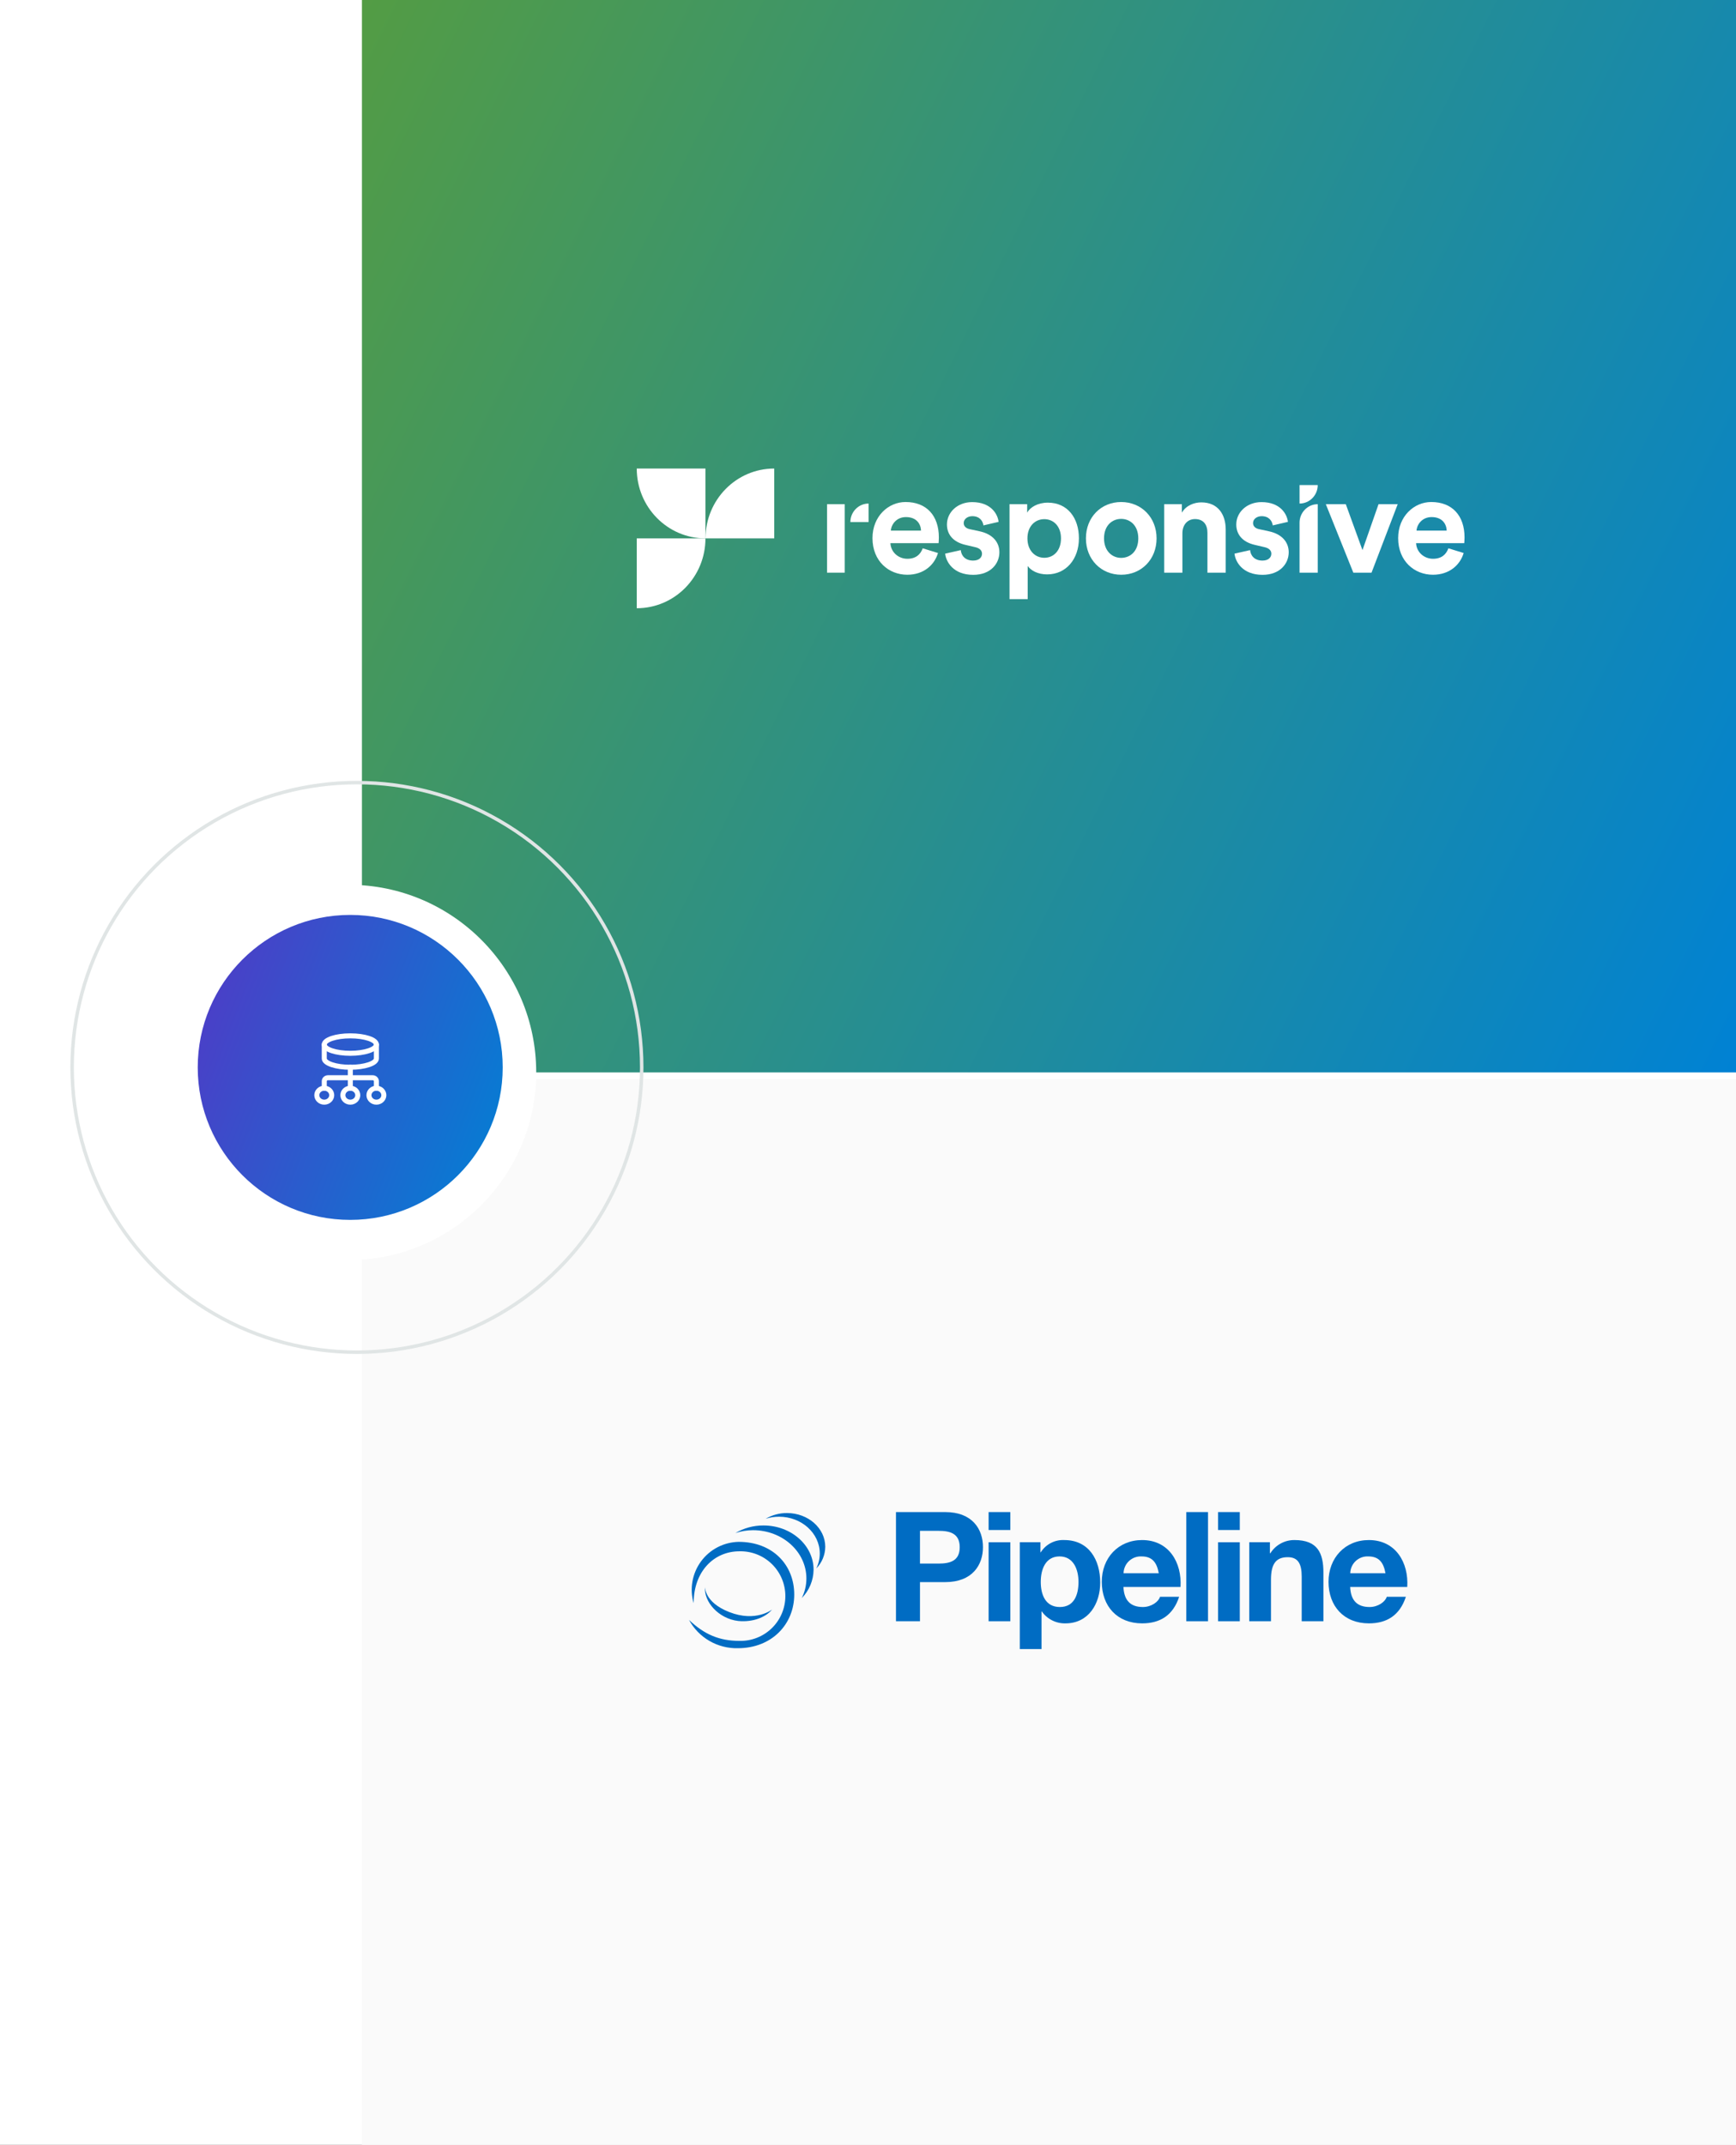 <svg width="518" height="640" viewBox="0 0 518 640" fill="none" xmlns="http://www.w3.org/2000/svg">
<rect x="0" y="0" width="518" height="640" fill="#333333" stroke="none"/>
<g clip-path="url(#clip0_4194_4956)">
<rect width="518" height="640" fill="white"/>
<rect width="410" height="320" transform="translate(108 322)" fill="#FAFAFA"/>
<path d="M267.346 451.184H282.038C290.156 451.184 293.306 456.306 293.306 461.633C293.306 466.96 290.156 472.082 282.038 472.082H274.509V483.76H267.346V451.184ZM274.509 466.55H280.074C283.404 466.55 286.366 465.816 286.366 461.667C286.366 457.518 283.404 456.784 280.074 456.784H274.509V466.55Z" fill="#006CC3"/>
<path d="M301.467 456.537H294.988V451.184H301.467V456.537ZM294.988 460.19H301.467V483.76H294.988V460.19Z" fill="#006CC3"/>
<path d="M304.293 460.173H310.456V463.187H310.55C311.29 462.009 312.33 461.05 313.563 460.408C314.796 459.766 316.178 459.464 317.567 459.533C324.96 459.533 328.289 465.509 328.289 472.218C328.289 478.51 324.823 484.392 317.934 484.392C316.555 484.428 315.187 484.123 313.954 483.503C312.721 482.884 311.66 481.969 310.866 480.84H310.772V492.057H304.293V460.173ZM321.81 472.031C321.81 468.292 320.307 464.416 316.159 464.416C312.01 464.416 310.55 468.198 310.55 472.031C310.55 475.864 311.976 479.517 316.244 479.517C320.512 479.517 321.81 475.864 321.81 472.031Z" fill="#006CC3"/>
<path d="M335.221 473.541C335.409 477.647 337.415 479.517 341.017 479.517C343.578 479.517 345.712 477.921 346.139 476.461H351.841C350.015 482.027 346.139 484.391 340.795 484.391C333.36 484.391 328.759 479.269 328.759 471.988C328.759 464.919 333.633 459.533 340.795 459.533C348.828 459.533 352.704 466.285 352.251 473.541H335.221ZM345.763 469.435C345.166 466.149 343.757 464.416 340.641 464.416C339.955 464.38 339.269 464.483 338.624 464.718C337.978 464.953 337.387 465.315 336.884 465.784C336.382 466.252 335.978 466.816 335.698 467.444C335.419 468.071 335.268 468.748 335.255 469.435H345.763Z" fill="#006CC3"/>
<path d="M353.976 451.184H360.455V483.76H353.976V451.184Z" fill="#006CC3"/>
<path d="M369.939 456.537H363.46V451.184H369.939V456.537ZM363.46 460.19H369.939V483.76H363.46V460.19Z" fill="#006CC3"/>
<path d="M372.765 460.173H378.928V463.46H379.065C379.83 462.244 380.894 461.244 382.155 460.557C383.416 459.869 384.833 459.517 386.27 459.533C393.159 459.533 394.891 463.408 394.891 469.247V483.76H388.412V470.434C388.412 466.558 387.277 464.646 384.263 464.646C380.746 464.646 379.244 466.601 379.244 471.39V483.76H372.765V460.173Z" fill="#006CC3"/>
<path d="M402.873 473.541C403.052 477.647 405.059 479.517 408.67 479.517C411.231 479.517 413.365 477.921 413.792 476.461H419.494C417.667 482.027 413.792 484.391 408.456 484.391C401.021 484.391 396.411 479.269 396.411 471.988C396.411 464.919 401.294 459.533 408.456 459.533C416.481 459.533 420.365 466.285 419.904 473.541H402.873ZM413.407 469.435C412.818 466.149 411.401 464.416 408.285 464.416C407.599 464.38 406.913 464.483 406.268 464.718C405.622 464.953 405.031 465.315 404.528 465.784C404.025 466.252 403.622 466.816 403.342 467.444C403.062 468.071 402.912 468.748 402.899 469.435H413.407Z" fill="#006CC3"/>
<path d="M206.976 478.365C206.976 468.846 213.071 462.888 220.634 462.888C222.418 462.843 224.192 463.155 225.853 463.806C227.514 464.458 229.027 465.435 230.305 466.68C231.582 467.926 232.597 469.414 233.29 471.058C233.983 472.702 234.34 474.468 234.34 476.252C234.34 478.036 233.983 479.802 233.29 481.446C232.597 483.089 231.582 484.578 230.305 485.823C229.027 487.069 227.514 488.046 225.853 488.697C224.192 489.349 222.418 489.661 220.634 489.616C214.659 489.616 210.185 487.729 205.593 483.359C207.011 485.975 209.124 488.149 211.701 489.639C214.277 491.129 217.215 491.877 220.19 491.801C230.306 491.801 236.99 484.631 236.99 475.787C236.99 466.943 230.562 460.071 220.421 460.071C218.225 460.113 216.069 460.66 214.119 461.67C212.169 462.68 210.478 464.126 209.178 465.896C207.878 467.665 207.002 469.71 206.62 471.873C206.238 474.035 206.36 476.257 206.976 478.365Z" fill="#006CC3"/>
<path d="M230.383 480.268C228.351 482.684 224.518 484.084 220.301 483.683C214.368 483 209.938 477.878 210.39 473.524C210.39 473.524 210.109 478.083 217.578 481.011C225.534 484.144 230.383 480.268 230.383 480.268Z" fill="#006CC3"/>
<path d="M242.761 468.385C242.761 461.087 236.068 455.179 227.805 455.179C224.861 455.166 221.967 455.947 219.43 457.442C221.126 456.889 222.897 456.601 224.68 456.588C233.482 456.588 240.618 463.042 240.618 470.998C240.617 473.028 240.144 475.03 239.235 476.845C241.462 474.589 242.726 471.556 242.761 468.385Z" fill="#006CC3"/>
<path d="M246.244 461.548C246.244 455.982 241.122 451.474 234.839 451.474C232.596 451.46 230.39 452.05 228.454 453.182C229.749 452.775 231.099 452.567 232.457 452.567C239.167 452.567 244.613 457.484 244.613 463.554C244.608 465.102 244.249 466.63 243.563 468.018C245.258 466.288 246.218 463.969 246.244 461.548Z" fill="#006CC3"/>
<rect x="108" width="410" height="320" fill="url(#paint0_linear_4194_4956)"/>
<circle cx="104" cy="320" r="56" fill="white"/>
<circle cx="106.5" cy="318.5" r="84.982" stroke="#E0E5E5" stroke-width="1.035"/>
<circle cx="104.5" cy="318.5" r="45.5" fill="url(#paint1_linear_4194_4956)"/>
<path fill-rule="evenodd" clip-rule="evenodd" d="M112.311 328.874V328.874C111.083 328.874 110.089 327.941 110.089 326.79V326.79C110.089 325.639 111.083 324.707 112.311 324.707V324.707C113.539 324.707 114.533 325.639 114.533 326.79V326.79C114.533 327.941 113.539 328.874 112.311 328.874Z" stroke="white" stroke-width="1.5" stroke-linecap="round" stroke-linejoin="round"/>
<path d="M104.533 318.457V324.707" stroke="white" stroke-width="1.5" stroke-linecap="round" stroke-linejoin="round"/>
<path fill-rule="evenodd" clip-rule="evenodd" d="M104.533 328.874V328.874C103.306 328.874 102.311 327.941 102.311 326.79V326.79C102.311 325.639 103.306 324.707 104.533 324.707V324.707C105.761 324.707 106.756 325.639 106.756 326.79V326.79C106.756 327.941 105.761 328.874 104.533 328.874Z" stroke="white" stroke-width="1.5" stroke-linecap="round" stroke-linejoin="round"/>
<path fill-rule="evenodd" clip-rule="evenodd" d="M96.755 328.874V328.874C95.528 328.874 94.533 327.941 94.533 326.79V326.79C94.533 325.639 95.528 324.707 96.755 324.707V324.707C97.983 324.707 98.978 325.639 98.978 326.79V326.79C98.978 327.941 97.983 328.874 96.755 328.874Z" stroke="white" stroke-width="1.5" stroke-linecap="round" stroke-linejoin="round"/>
<path d="M96.756 324.707V322.624C96.756 322.049 97.253 321.582 97.867 321.582H111.2C111.813 321.582 112.311 322.049 112.311 322.624V324.707" stroke="white" stroke-width="1.5" stroke-linecap="round" stroke-linejoin="round"/>
<path fill-rule="evenodd" clip-rule="evenodd" d="M96.756 311.687C96.756 310.248 100.238 309.083 104.533 309.083C108.829 309.083 112.311 310.248 112.311 311.687V315.853C112.311 317.292 108.829 318.458 104.533 318.458C100.238 318.458 96.756 317.292 96.756 315.853V311.687Z" stroke="white" stroke-width="1.5" stroke-linecap="round" stroke-linejoin="round"/>
<path d="M112.311 311.687C112.311 313.125 108.829 314.291 104.533 314.291C100.238 314.291 96.756 313.125 96.756 311.687" stroke="white" stroke-width="1.5" stroke-linecap="round" stroke-linejoin="round"/>
<g clip-path="url(#clip1_4194_4956)">
<path d="M279.881 165.009C278.848 168.536 275.67 171.498 270.718 171.498C265.21 171.498 260.337 167.459 260.337 160.566C260.337 154.05 265.077 149.795 270.215 149.795C276.438 149.795 280.146 153.834 280.146 160.377C280.146 161.158 280.066 161.993 280.066 162.074H265.686C265.819 164.766 268.07 166.732 270.744 166.732C273.287 166.732 274.664 165.439 275.326 163.608L279.881 165.009ZM274.823 158.331C274.743 156.285 273.446 154.292 270.321 154.292C267.513 154.292 265.951 156.446 265.819 158.331H274.823Z" fill="white"/>
<path d="M286.687 164.147C286.819 165.763 287.984 167.271 290.368 167.271C292.168 167.271 293.016 166.301 293.016 165.224C293.016 164.309 292.407 163.555 290.844 163.232L288.196 162.613C284.303 161.751 282.555 159.381 282.555 156.5C282.555 152.838 285.733 149.823 290.076 149.823C295.796 149.823 297.73 153.512 297.968 155.72L293.44 156.77C293.281 155.558 292.407 154.023 290.129 154.023C288.699 154.023 287.56 154.885 287.56 156.07C287.56 157.066 288.302 157.685 289.388 157.901L292.248 158.52C296.22 159.355 298.206 161.805 298.206 164.794C298.206 168.105 295.664 171.525 290.394 171.525C284.356 171.525 282.264 167.54 282.026 165.197L286.687 164.147Z" fill="white"/>
<path d="M301.225 178.768V150.442H306.495V152.946C307.396 151.358 309.647 149.984 312.666 149.984C318.545 149.984 321.934 154.562 321.934 160.62C321.934 166.813 318.121 171.39 312.454 171.39C309.673 171.39 307.634 170.26 306.654 168.886V178.768H301.225ZM311.606 154.912C308.826 154.912 306.575 157.039 306.575 160.647C306.575 164.255 308.826 166.436 311.606 166.436C314.387 166.436 316.585 164.309 316.585 160.647C316.585 157.039 314.387 154.912 311.606 154.912Z" fill="white"/>
<path d="M345.106 160.647C345.106 166.92 340.578 171.498 334.566 171.498C328.555 171.498 324.027 166.92 324.027 160.647C324.027 154.319 328.555 149.795 334.566 149.795C340.551 149.822 345.106 154.346 345.106 160.647ZM339.651 160.647C339.651 156.769 337.188 154.831 334.54 154.831C331.892 154.831 329.429 156.769 329.429 160.647C329.429 164.47 331.892 166.463 334.54 166.463C337.215 166.463 339.651 164.524 339.651 160.647Z" fill="white"/>
<path d="M352.813 170.879H347.384V150.442H352.654V152.973C353.872 150.846 356.282 149.904 358.453 149.904C363.432 149.904 365.736 153.512 365.736 158.008V170.879H360.281V158.951C360.281 156.662 359.169 154.885 356.573 154.885C354.216 154.885 352.813 156.743 352.813 159.112V170.879Z" fill="white"/>
<path d="M373.019 164.147C373.151 165.763 374.316 167.271 376.7 167.271C378.501 167.271 379.348 166.301 379.348 165.224C379.348 164.309 378.739 163.555 377.176 163.232L374.528 162.613C370.635 161.751 368.888 159.381 368.888 156.5C368.888 152.838 372.065 149.823 376.409 149.823C382.129 149.823 384.062 153.512 384.3 155.72L379.772 156.77C379.613 155.558 378.739 154.023 376.461 154.023C375.031 154.023 373.893 154.885 373.893 156.07C373.893 157.066 374.634 157.685 375.72 157.901L378.58 158.52C382.552 159.355 384.539 161.805 384.539 164.794C384.539 168.105 381.996 171.525 376.726 171.525C370.688 171.525 368.596 167.54 368.358 165.197L373.019 164.147Z" fill="white"/>
<path d="M387.769 170.879V155.962C387.769 152.92 390.206 150.442 393.198 150.442V170.879H387.769Z" fill="white"/>
<path d="M409.247 170.879H403.818L395.608 150.442H401.567L406.545 164.148L411.339 150.442H417.059L409.247 170.879Z" fill="white"/>
<path d="M436.735 165.009C435.702 168.536 432.524 171.498 427.572 171.498C422.064 171.498 417.191 167.459 417.191 160.566C417.191 154.05 421.931 149.795 427.069 149.795C433.292 149.795 437 153.834 437 160.377C437 161.158 436.92 161.993 436.92 162.074H422.541C422.673 164.766 424.924 166.732 427.599 166.732C430.141 166.732 431.518 165.439 432.18 163.608L436.735 165.009ZM431.677 158.331C431.597 156.285 430.3 154.292 427.175 154.292C424.368 154.292 422.805 156.446 422.673 158.331H431.677Z" fill="white"/>
<path d="M387.769 144.734H393.198C393.198 147.777 390.762 150.254 387.769 150.254V144.734Z" fill="white"/>
<path d="M252.048 153.458V150.442H246.778V170.879H252.048V153.458Z" fill="white"/>
<path d="M259.172 155.774H253.743C253.743 152.731 256.179 150.254 259.172 150.254V155.774Z" fill="white"/>
<path fill-rule="evenodd" clip-rule="evenodd" d="M210.497 139.807V160.647C199.189 160.647 190 151.331 190 139.807H210.497Z" fill="white"/>
<path fill-rule="evenodd" clip-rule="evenodd" d="M231.02 160.647V139.807C219.686 139.807 210.523 149.15 210.523 160.647H231.02Z" fill="white"/>
<path fill-rule="evenodd" clip-rule="evenodd" d="M190 160.647V181.488C201.334 181.488 210.497 172.145 210.497 160.647H190Z" fill="white"/>
</g>
</g>
<defs>
<linearGradient id="paint0_linear_4194_4956" x1="108" y1="0" x2="564.684" y2="225.423" gradientUnits="userSpaceOnUse">
<stop stop-color="#539C44"/>
<stop offset="1" stop-color="#0082D4"/>
</linearGradient>
<linearGradient id="paint1_linear_4194_4956" x1="59" y1="273" x2="168.767" y2="315.288" gradientUnits="userSpaceOnUse">
<stop stop-color="#5238C6"/>
<stop offset="1" stop-color="#0082D4"/>
</linearGradient>
<clipPath id="clip0_4194_4956">
<rect width="518" height="640" fill="white"/>
</clipPath>
<clipPath id="clip1_4194_4956">
<rect width="247" height="61.75" fill="white" transform="translate(190 129)"/>
</clipPath>
</defs>
</svg>
